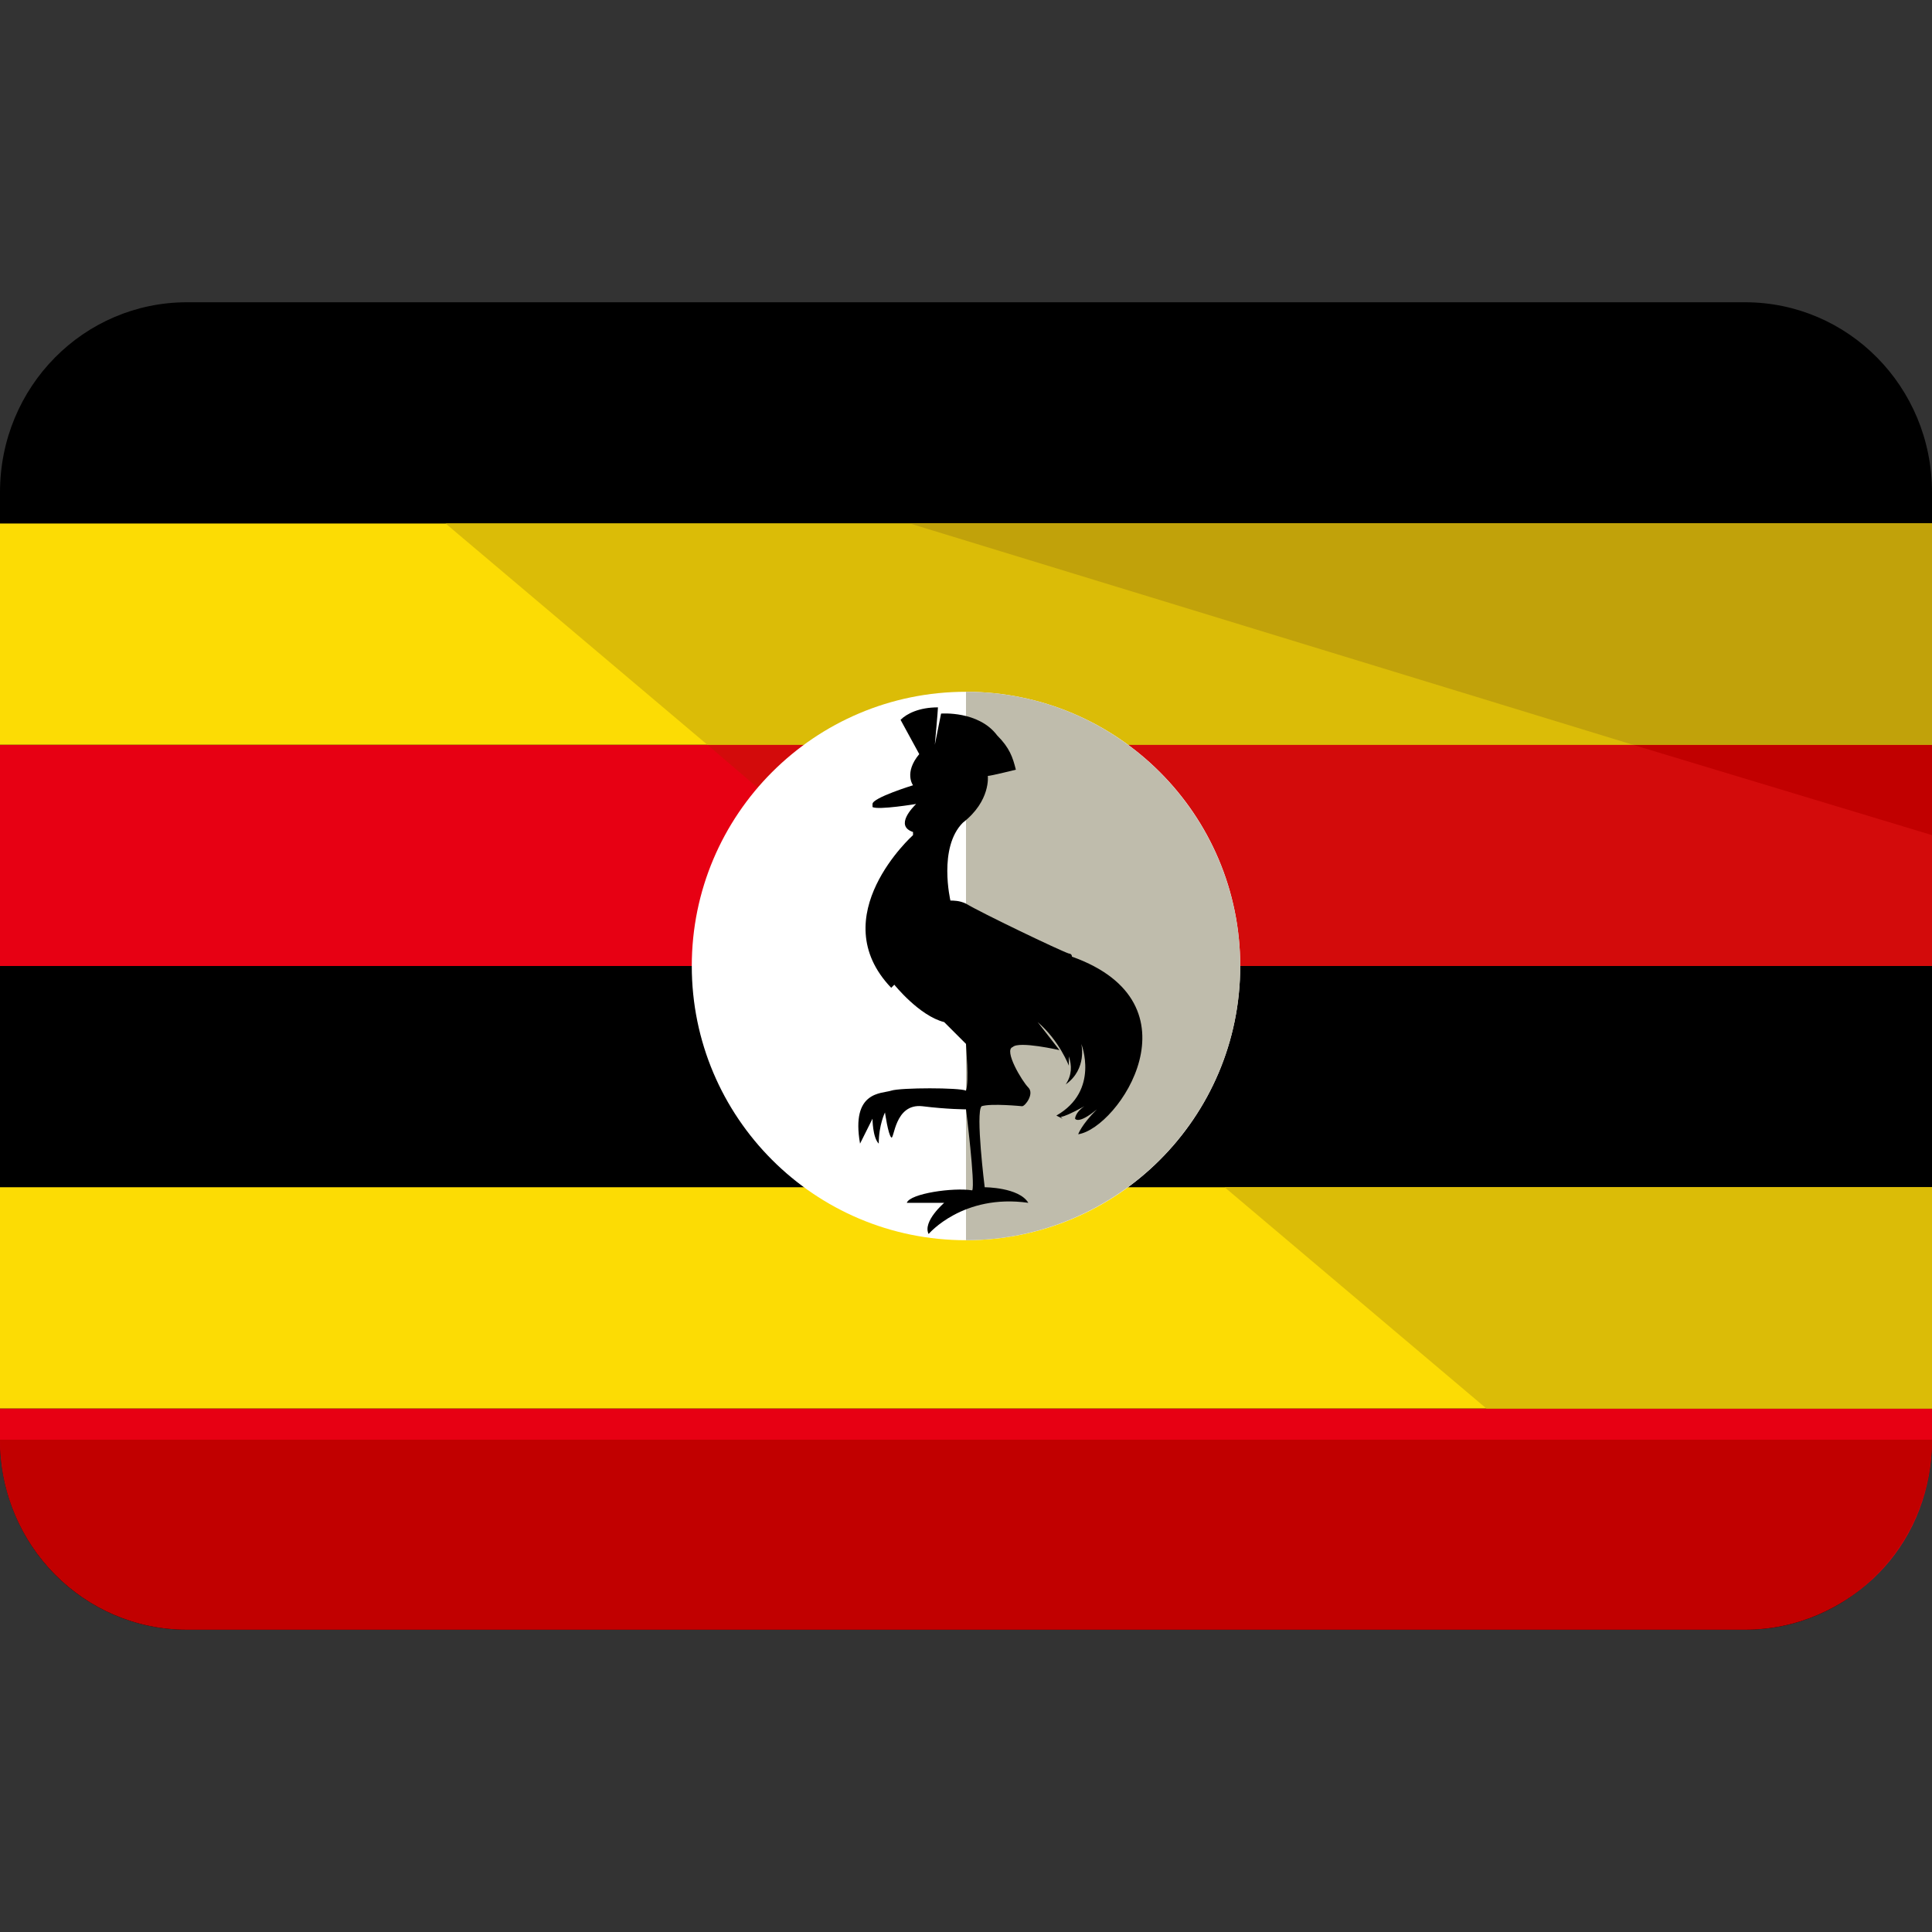 <svg xmlns="http://www.w3.org/2000/svg" xmlns:xlink="http://www.w3.org/1999/xlink" id="Capa_1" x="0px" y="0px" viewBox="0 0 496 496" style="enable-background:new 0 0 496 496;" xml:space="preserve"><rect x="0" y="0" width="496" height="496" fill="#333333" stroke="none"/><circle style="fill:#FFFFFF;" cx="248" cy="248" r="52.8"></circle><path d="M249.6,208L249.6,208l0.8-0.8L249.6,208z"></path><path style="fill:#FFFFFF;" d="M234.4,283.2v4c3.2-1.6,8-2.4,9.6-2.4c0-1.6-0.8-4.8-0.8-7.2c-1.6,0-3.2,0-5.6-0.8 c0,0-0.8,1.6-0.8,2.4C236.8,280.8,236.8,282.4,234.4,283.2z M275.2,268.8c0,1.6-0.8,2.4-1.6,4c0.8-0.8,1.6-2.4,2.4-4H275.2z  M262.4,266.4c0,0.8,0.8,1.6,0.8,1.6c0.8,0.8,0.8,1.6,1.6,3.2c0.8,0,0.8-0.8,0.8-0.8l0,0l-1.6-3.2c0,0,0,0,0-0.8 C263.2,266.4,263.2,266.4,262.4,266.4z M248.8,258.4h1.6l0.8,3.2c0,1.6,0.8,4.8,0.8,8c0.8,0,2.4,0,3.2,0c-1.6-2.4-2.4-4.8-2.4-7.2 v-1.6l1.6-1.6c1.6-1.6,4-1.6,6.4-0.8l4-3.2c2.4,2.4,4,4.8,5.6,6.4l4-1.6c0.8,1.6,1.6,4.8,0.8,8l0.8,0.8c0.8-1.6,1.6-3.2,1.6-5.6 c0.8-6.4-3.2-10.4-10.4-13.6l-1.6-0.8V248c-2.4-0.8-6.4-3.2-15.2-7.2l-4-0.8l0,0l-2.4,0.8l-3.2-4.8c0-0.8-0.8-5.6,0-11.2l-0.8,0.8 c0,0-7.2,7.2-8,14.4c0,1.6,0,3.2,0.8,4.8l3.2,4c1.6,1.6,4.8,4.8,7.2,5.6h0.8l0.8,0.8C247.2,256.8,248.8,257.6,248.8,258.4z  M242.4,216.8l-0.8,4.8c0.8-1.6,1.6-2.4,2.4-4c3.2-2.4,3.2-4.8,4-5.6v-0.8l-3.2-1.6l3.2-4.8l3.2,2.4v-0.8l0,0l-0.8-1.6 c-0.8-0.8-2.4-0.8-3.2-1.6v3.2h-4l-2.4,1.6l0.8,0.8l2.4,1.6c-0.8,0.8-0.8,1.6-0.8,1.6l0.8,0.8h1.6v2.4l1.6,2.4L242.4,216.8z"></path><path d="M496,369.6c0,27.2-21.6,48.8-48,48.8H48c-26.4,0-48-21.6-48-48.8V126.4c0-27.2,21.6-48.8,48-48.8h400 c26.4,0,48,21.6,48,48.8V369.6z"></path><path style="fill:#E70013;" d="M496,369.6v-8H0v8c0,24.8,18.4,45.6,42.4,48h411.2C477.6,415.2,496,395.2,496,369.6z"></path><rect y="304.8" style="fill:#FCDC04;" width="496" height="56.8"></rect><rect y="191.2" style="fill:#E70013;" width="496" height="56.8"></rect><rect y="134.4" style="fill:#FCDC04;" width="496" height="56.8"></rect><polygon style="fill:#DBBC07;" points="381.6,361.6 496,361.6 496,304.8 314.4,304.8 "></polygon><polygon style="fill:#D30B0B;" points="248,248 496,248 496,191.2 181.6,191.2 "></polygon><polygon style="fill:#DBBC07;" points="181.6,191.2 496,191.2 496,134.4 114.4,134.4 "></polygon><polygon style="fill:#C10000;" points="496,214.4 496,191.2 419.2,191.2 "></polygon><polygon style="fill:#C1A20A;" points="419.2,191.2 496,191.2 496,134.4 233.6,134.4 "></polygon><path style="fill:#C10000;" d="M496,369.6c0,27.2-21.6,48.8-48,48.8H48c-26.4,0-48-21.6-48-48.8"></path><circle style="fill:#FFFFFF;" cx="248" cy="248" r="70.4"></circle><path style="fill:#BFBCAC;" d="M248,177.6c39.2,0,70.4,32,70.4,70.4c0,39.2-32,70.4-70.4,70.4"></path><path d="M275.2,245.6c0-0.8-0.8-0.8-0.8-0.8C272,244,252,234.4,248,232c-1.6-0.8-3.2-0.8-4-0.8l0,0c0,0-3.2-13.6,3.2-20 c7.2-5.6,6.4-12,6.4-12l0,0c0.8,0,7.2-1.6,7.2-1.6c-0.8-3.2-1.6-5.6-4.8-8.8l0,0c-4.8-6.4-14.4-5.6-14.4-5.6l-1.6,8l0,0 c0,0,0.8-8.8,0.8-9.6c-4.8,0-8,1.6-9.6,3.2l4.8,8.8l0,0l0,0c-4,4.8-1.6,8-1.6,8s-10.4,3.2-10.4,4.8c0,0,0,0,0,0.8l0,0l0,0 c1.6,0.8,11.2-0.8,11.2-0.8l0,0l0,0c-0.8,0.8-5.6,5.6-0.8,7.2l0,0v0.8c0,0-23.2,20.8-5.6,39.2l0.8-0.8c0,0,6.4,8,12.8,9.6 c4.8,4.8,5.6,5.6,5.6,5.6c0,0.8,0.8,9.6,0,12c-1.6-0.8-16.8-0.8-19.2,0s-10.4,0-8,13.6c1.6-3.2,3.2-6.4,3.2-6.4s0,4.8,1.6,6.4 c0-4.8,1.6-8,1.6-8s0.8,5.6,1.6,6.4s0.8-8.8,8-8c6.4,0.8,11.2,0.8,11.2,0.8s2.4,19.2,1.6,20.8c-4.8-0.8-16,0.8-16.8,3.2 c6.4,0,9.6,0,9.6,0s-5.6,4.8-4,8c0,0,8.8-10.4,25.6-8c-2.4-4-11.2-4-11.2-4s-2.4-19.2-0.8-20.8c2.4-0.8,10.4,0,10.4,0 c0.8,0,3.2-3.2,1.6-4.8c-1.6-1.6-6.4-9.6-4-10.4c1.6-1.6,12,0.8,12,0.8l-5.6-7.2c5.6,4.8,8,11.2,8,11.2s0-0.8,0-2.4 c0.8,2.4,0.8,4.8-0.8,7.2c5.6-4,4-10.4,4-10.4s4.8,12-6.4,18.4c1.6,0.8,1.6,0.8,1.6,0.8l-0.8-0.8c0,0-0.8,1.6,6.4-2.4 c-2.4,1.6-2.4,3.2-2.4,3.2s0.8,1.6,5.6-2.4c-4,4-4.8,6.4-4.8,6.4C287.2,289.6,308.8,257.6,275.2,245.6z"></path><g></g><g></g><g></g><g></g><g></g><g></g><g></g><g></g><g></g><g></g><g></g><g></g><g></g><g></g><g></g></svg>